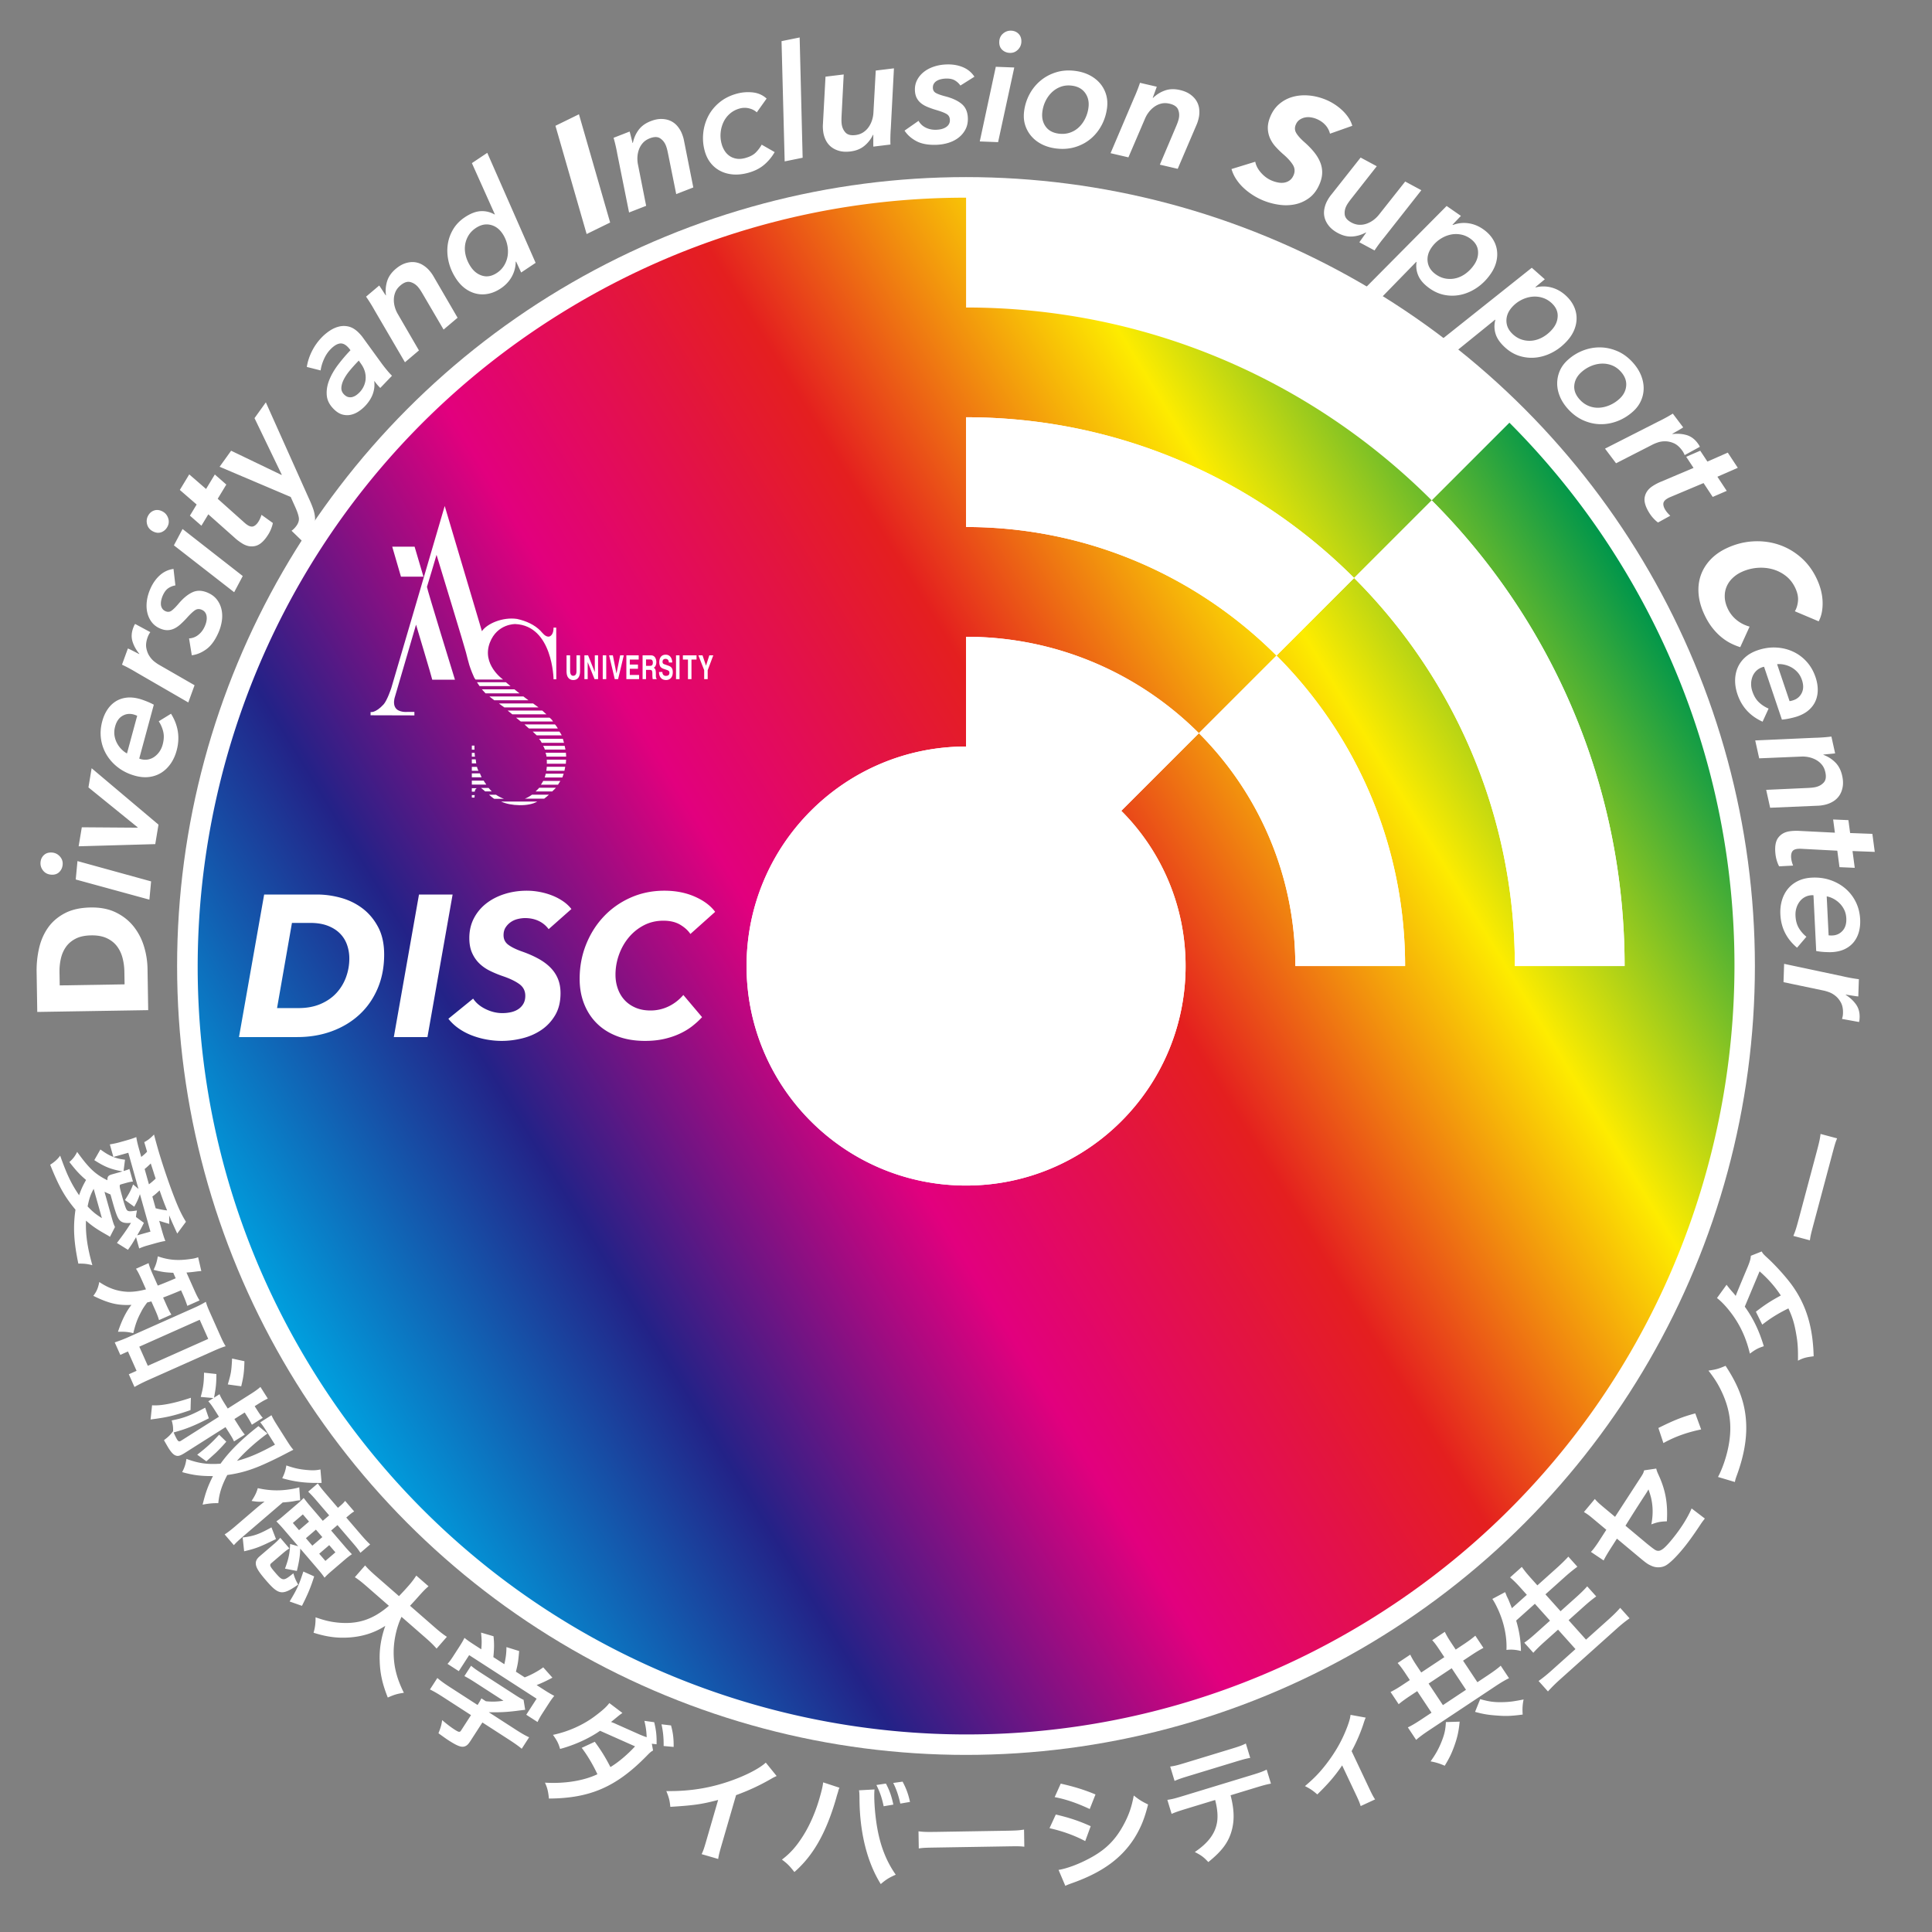 <svg xmlns="http://www.w3.org/2000/svg" viewBox="0 0 720 720"><rect x="0" y="0" width="720" height="720" fill="#808080" stroke="none"/><defs><linearGradient id="_名称未設定グラデーション_14" data-name="名称未設定グラデーション 14" x1="115.511" y1="508.975" x2="604.547" y2="211.061" gradientUnits="userSpaceOnUse"><stop offset="0" stop-color="#009fde"/><stop offset=".2" stop-color="#232287"/><stop offset=".4" stop-color="#e2007e"/><stop offset=".6" stop-color="#e41f1f"/><stop offset=".8" stop-color="#fdec00"/><stop offset="1" stop-color="#00964b"/></linearGradient><style>.cls-3{stroke-width:0;fill:#fff}</style></defs><g id="_テキスト" data-name="テキスト"><circle cx="360" cy="360" r="355" stroke-width="0" fill="none"/><path class="cls-3" d="M33.817 338.193c3.62-.059 6.754.562 9.404 1.863s4.838 3.037 6.567 5.208c1.729 2.173 3.016 4.634 3.858 7.384a30.171 30.171 0 011.333 8.388l.25 15.415-41.34.67-.242-14.948a36.972 36.972 0 01.882-8.657c.635-2.852 1.723-5.401 3.264-7.645 1.541-2.245 3.624-4.069 6.248-5.475 2.625-1.405 5.884-2.14 9.776-2.203zm.168 10.393c-2.336.038-4.265.449-5.792 1.233-1.525.784-2.735 1.817-3.629 3.096-.894 1.28-1.523 2.731-1.886 4.352a21.219 21.219 0 00-.503 5.001l.081 4.963 24.173-.392-.077-4.73c-.029-1.79-.262-3.509-.697-5.156s-1.131-3.096-2.085-4.347c-.955-1.25-2.217-2.242-3.786-2.976-1.569-.733-3.502-1.082-5.799-1.045zm-14.496-30.853c1.124.105 2.075.596 2.853 1.471.779.875 1.112 1.893 1.003 3.056-.106 1.125-.545 2.052-1.317 2.779-.772.729-1.798 1.033-3.077.913-1.24-.117-2.217-.639-2.932-1.567-.714-.926-1.019-1.952-.913-3.077.105-1.124.553-2.03 1.341-2.718.789-.688 1.803-.974 3.043-.857zm36.182 17.54l-27.448-7.51.646-6.861 27.442 7.568-.64 6.802zm3.396-27.952l-1.209 7.258-28.552.811 1.18-7.085 20.814.15.019-.115-18.358-14.897 1.189-7.143 24.917 21.02zm-7.175-24.637c.178.089.379.164.605.225.902.244 1.777.29 2.625.136a5.988 5.988 0 002.349-.967 7.591 7.591 0 001.906-1.904c.554-.778.968-1.674 1.242-2.689.468-1.728.548-3.29.24-4.684-.308-1.393-.874-2.727-1.7-4l4.573-2.815c2.702 4.321 3.403 8.887 2.1 13.697-.498 1.841-1.229 3.459-2.191 4.851-.961 1.394-2.103 2.516-3.422 3.369-1.32.853-2.808 1.398-4.466 1.635-1.657.238-3.444.096-5.361-.422-2.33-.631-4.393-1.613-6.19-2.946-1.796-1.333-3.255-2.908-4.378-4.724a15.618 15.618 0 01-2.165-5.97c-.321-2.164-.172-4.393.449-6.685.438-1.615 1.068-3.048 1.89-4.298.822-1.249 1.821-2.26 2.998-3.03 1.177-.77 2.518-1.254 4.023-1.452 1.506-.197 3.16-.052 4.964.436.601.163 1.422.446 2.462.848 1.04.403 2 .844 2.878 1.324l-5.432 20.067zm-.768-15.937c-.252-.108-.49-.203-.709-.283a8.789 8.789 0 00-.669-.211c-1.465-.397-2.846-.216-4.14.543-1.295.759-2.196 2.078-2.705 3.956-.315 1.165-.393 2.273-.234 3.324a8.865 8.865 0 00.943 2.887 9.725 9.725 0 001.704 2.307c.667.664 1.338 1.169 2.01 1.512l3.8-14.035zm.785-23.095c-1.204-1.473-2.047-3.001-2.527-4.585-.481-1.582-.402-3.253.237-5.009.092-.255.202-.527.327-.813a3.28 3.28 0 01.416-.718l5.663 3.053a7.986 7.986 0 00-.608.99 8.48 8.48 0 00-.384.886c-.546 1.5-.717 2.826-.514 3.976.203 1.151.582 2.159 1.138 3.023.555.866 1.189 1.572 1.901 2.121.712.549 1.293.946 1.741 1.192l13.207 7.597-2.334 6.421-19.354-11.198a50.9 50.9 0 00-2.52-1.444 48.93 48.93 0 00-2.834-1.435l2.195-6.037c.184.066.451.185.804.354.353.17.738.362 1.157.576a403.412 403.412 0 012.25 1.16l.04-.11zm18.543-5.731a5.985 5.985 0 003.435-1.307c1.021-.8 1.818-1.841 2.392-3.119.653-1.456.892-2.747.714-3.872-.177-1.125-.764-1.911-1.759-2.358-.923-.414-1.762-.375-2.517.118-.755.494-1.723 1.393-2.906 2.697a33.96 33.96 0 01-2.621 2.633c-.814.722-1.632 1.263-2.454 1.619a5.918 5.918 0 01-2.501.51c-.846-.016-1.748-.24-2.708-.671-1.243-.557-2.251-1.351-3.027-2.382-.775-1.03-1.313-2.21-1.612-3.539-.3-1.328-.351-2.76-.154-4.293.198-1.532.654-3.099 1.372-4.697.892-1.989 2.065-3.628 3.518-4.918 1.454-1.289 3.133-2.06 5.04-2.315l.701 6.139a6.548 6.548 0 00-2.597 1.011c-.814.531-1.509 1.435-2.082 2.714a9.344 9.344 0 00-.569 1.697 5.618 5.618 0 00-.151 1.693c.04.53.196 1.015.466 1.457.272.442.692.79 1.259 1.045.818.367 1.576.292 2.277-.226.703-.517 1.551-1.363 2.547-2.538 1.743-2.076 3.486-3.513 5.23-4.31 1.744-.796 3.681-.717 5.813.24 1.421.638 2.537 1.502 3.35 2.591a9.359 9.359 0 011.656 3.655c.292 1.347.325 2.77.1 4.269a17.129 17.129 0 01-1.341 4.487c-1.243 2.771-2.732 4.78-4.465 6.029-1.734 1.249-3.527 1.991-5.383 2.225l-1.022-6.283zm-9.862-47.304c.998.529 1.687 1.348 2.069 2.453.383 1.107.3 2.176-.248 3.207-.529.998-1.291 1.684-2.284 2.06-.993.377-2.057.264-3.192-.339-1.1-.583-1.802-1.441-2.106-2.572-.303-1.13-.191-2.194.339-3.192.529-.997 1.29-1.663 2.282-1.995.993-.333 2.039-.207 3.139.377zm26.673 30.09l-22.46-17.474 3.231-6.087 22.432 17.526-3.203 6.035zm-12.206-24.789l-4.282-3.752 2.51-4.146-6.268-5.433 3.507-5.795 6.269 5.433 3.266-5.396 4.282 3.752-3.205 5.296 9.946 8.887c.436.401.868.731 1.298.991.861.52 1.612.624 2.256.307.644-.316 1.226-.907 1.751-1.773.242-.4.451-.808.625-1.226.175-.417.32-.819.436-1.204l4.235 3.041c-.102.62-.303 1.307-.598 2.06a13.212 13.212 0 01-.959 1.98c-1.532 2.532-3.127 4.023-4.786 4.476s-3.318.176-4.979-.829a19.674 19.674 0 01-1.474-.995 14.925 14.925 0 01-1.384-1.145l-9.873-8.774-2.571 4.246zm40.143-9.958c.603 1.296 1.105 2.518 1.502 3.666s.629 2.261.695 3.338a9.098 9.098 0 01-.36 3.156c-.306 1.027-.856 2.093-1.65 3.201-.341.474-.71.939-1.11 1.396-.399.456-.833.876-1.3 1.26l-4.328-4.185c.377-.258.719-.551 1.027-.88s.577-.653.803-.969c.749-1.044 1.041-2.068.876-3.073-.166-1.005-.6-2.287-1.302-3.846l-1.715-3.819-26.497-11.256 4.291-5.977 18.811 9.045.068-.095-10.161-21.094 4.222-5.883 16.128 36.017zm15.412-55.446c-.283-.38-.509-.664-.678-.854a9.523 9.523 0 00-.507-.527c-.983-.944-1.988-1.302-3.016-1.074-1.028.227-2.135.959-3.321 2.194-.944.984-1.732 2.183-2.364 3.6-.632 1.417-1.044 2.816-1.237 4.196l-5.148-1.3c.292-1.932.913-3.859 1.865-5.779a20.803 20.803 0 013.653-5.195 17.922 17.922 0 013.046-2.54c1.114-.738 2.267-1.25 3.459-1.537a7.57 7.57 0 013.594.01c1.204.293 2.382.992 3.533 2.097.253.243.548.555.886.932.338.379.621.731.848 1.057l6.798 9.361a55.895 55.895 0 002.099 2.704c.748.908 1.403 1.631 1.965 2.17l-4.368 4.549a16.932 16.932 0 01-2.158-2.558l-.081.084c.371 3.379-.792 6.473-3.487 9.281a13.949 13.949 0 01-2.356 1.947 8.49 8.49 0 01-2.845 1.235c-1 .228-2.033.207-3.098-.061-1.066-.266-2.118-.9-3.157-1.897-1.656-1.591-2.573-3.32-2.749-5.19-.175-1.868.123-3.781.896-5.738.772-1.956 1.89-3.893 3.351-5.809a62.229 62.229 0 014.579-5.359zm2.527 4.45a60.474 60.474 0 00-2.747 3.071c-.914 1.093-1.656 2.188-2.225 3.287-.57 1.1-.885 2.145-.948 3.138-.063.993.3 1.867 1.085 2.621.478.459.965.753 1.463.879.498.128.994.132 1.487.011a4.42 4.42 0 001.432-.648 8.026 8.026 0 001.299-1.1 8.153 8.153 0 001.664-2.491c.38-.902.59-1.808.626-2.718a8.082 8.082 0 00-.343-2.678 9.136 9.136 0 00-1.207-2.495l-1.021-1.466-.566.59zm10.7-24.95a12.037 12.037 0 01.436-5.226c.527-1.695 1.594-3.223 3.199-4.581 1.188-1.006 2.372-1.702 3.551-2.087 1.178-.385 2.309-.526 3.391-.422a7.368 7.368 0 013.085 1.024 10.204 10.204 0 012.592 2.205 13.477 13.477 0 011.519 2.157l8.916 15.328-5.216 4.413-7.908-13.504c-.242-.407-.492-.807-.749-1.202s-.537-.77-.839-1.126c-.804-.951-1.767-1.576-2.889-1.878-1.122-.3-2.351.115-3.688 1.247-.862.729-1.482 1.535-1.858 2.414a7.462 7.462 0 00-.603 2.768 9.595 9.595 0 00.362 2.868c.267.948.642 1.829 1.126 2.642l7.864 13.542-5.216 4.413-11.279-19.296c-.359-.664-.848-1.5-1.469-2.505a48.55 48.55 0 00-1.747-2.653l4.904-4.15c.247.353.622.916 1.123 1.689.502.774.937 1.439 1.305 1.994l.089-.076zm32.023-49.224l5.727-3.833 18.019 40.997-5.388 3.605-1.886-4.078-.145.097a11.586 11.586 0 01-1.48 5.558c-.959 1.718-2.311 3.162-4.058 4.332-1.489.996-3.002 1.657-4.54 1.984s-3.033.333-4.486.016c-1.453-.316-2.825-.931-4.117-1.847-1.292-.915-2.436-2.117-3.432-3.606-1.342-2.006-2.283-4.093-2.821-6.263s-.68-4.288-.424-6.357a15.034 15.034 0 011.974-5.818c1.06-1.81 2.528-3.344 4.405-4.599 2.136-1.429 4.122-2.189 5.957-2.282a9.218 9.218 0 015.15 1.239l.097-.065-8.553-19.081zm-.404 38.666c1.144 1.711 2.597 2.816 4.362 3.316 1.763.501 3.568.134 5.412-1.101a8.742 8.742 0 002.718-2.869 9.66 9.66 0 001.27-3.72c.166-1.326.088-2.686-.236-4.08a11.84 11.84 0 00-1.716-3.929c-1.187-1.774-2.692-2.868-4.515-3.283-1.823-.414-3.641-.015-5.453 1.197-1.198.801-2.128 1.774-2.79 2.918-.664 1.144-1.067 2.361-1.213 3.648s-.032 2.612.341 3.974c.373 1.363.98 2.672 1.821 3.929zm43.164-12.235l-11.625-40.343 8.759-4.288 11.625 40.343-8.759 4.289zm17.236-33.972a12.032 12.032 0 012.109-4.801c1.05-1.432 2.555-2.531 4.513-3.294 1.451-.566 2.797-.839 4.037-.821 1.239.018 2.355.253 3.344.703a7.382 7.382 0 012.585 1.969 10.231 10.231 0 011.737 2.927c.353.907.598 1.752.736 2.534l3.456 17.393-6.366 2.481L248.915 57a34.575 34.575 0 00-.318-1.38 11.494 11.494 0 00-.427-1.337c-.453-1.161-1.16-2.065-2.123-2.714s-2.26-.655-3.893-.019c-1.052.41-1.9.971-2.542 1.68a7.475 7.475 0 00-1.469 2.421 9.632 9.632 0 00-.589 2.831c-.055.983.013 1.938.207 2.864l3.04 15.362-6.366 2.481-4.402-21.913c-.124-.745-.316-1.695-.577-2.847s-.525-2.177-.792-3.076l5.985-2.332c.119.414.291 1.068.514 1.962.223.895.418 1.665.586 2.31l.109-.042zm46.172-11.372c-.717-.69-1.663-1.184-2.837-1.485a6.795 6.795 0 00-3.562.051c-1.388.386-2.594 1.024-3.619 1.917a9.568 9.568 0 00-2.395 3.159 11.72 11.72 0 00-1.056 3.941 11.583 11.583 0 00.382 4.211 9.357 9.357 0 001.139 2.572 6.566 6.566 0 001.866 1.915c.746.502 1.604.831 2.577.985.972.156 2.058.066 3.259-.268 1.688-.469 2.966-1.137 3.837-2.006a13.592 13.592 0 002.239-2.956l4.831 2.771a17.654 17.654 0 01-3.902 4.714c-1.568 1.335-3.534 2.332-5.897 2.988-1.951.542-3.801.754-5.551.634-1.752-.12-3.342-.535-4.772-1.25a10.981 10.981 0 01-3.669-2.951c-1.015-1.253-1.767-2.761-2.258-4.524a17.9 17.9 0 01-.57-6.63 17.65 17.65 0 011.826-6.296c.993-1.952 2.383-3.672 4.172-5.16 1.789-1.487 3.922-2.575 6.397-3.263a15.888 15.888 0 016.072-.505c2.022.226 3.739.991 5.153 2.295l-3.663 5.14zm10.393 18.268l-1.171-44.811 6.753-1.371 1.114 44.823-6.696 1.359zm32.918-9.901a12.047 12.047 0 01-3.233 4.129c-1.373 1.128-3.103 1.819-5.19 2.073-1.546.188-2.918.12-4.113-.205-1.197-.325-2.219-.827-3.066-1.509a7.352 7.352 0 01-2.017-2.549 10.195 10.195 0 01-.956-3.266c-.118-.965-.147-1.845-.086-2.637l.962-17.707 6.782-.825-.804 15.628c-.021.473-.031.946-.034 1.416-.001.471.026.938.083 1.402.151 1.237.611 2.289 1.384 3.155.772.868 2.028 1.195 3.767.983 1.082-.132 2.032-.463 2.85-.994a7.34 7.34 0 002.053-1.985 9.576 9.576 0 001.272-2.597c.298-.937.467-1.88.509-2.827l.862-15.636 6.782-.825-1.166 22.32a50.84 50.84 0 00-.147 2.9 49.05 49.05 0 00.005 3.177l-6.377.776a63.344 63.344 0 01-.012-2.028c.005-.922.006-1.716.004-2.383l-.116.014zm16.978-5.212c.614 1.114 1.502 1.956 2.666 2.529s2.447.84 3.848.803c1.595-.042 2.861-.388 3.798-1.036.937-.648 1.391-1.517 1.362-2.607-.027-1.011-.426-1.75-1.198-2.217-.772-.466-2.002-.948-3.689-1.45a33.773 33.773 0 01-3.509-1.221c-1.004-.42-1.845-.924-2.523-1.511a5.888 5.888 0 01-1.544-2.032c-.351-.77-.541-1.68-.569-2.731-.036-1.361.242-2.615.835-3.761.592-1.145 1.422-2.141 2.491-2.988 1.067-.846 2.334-1.513 3.802-1.999 1.467-.486 3.077-.754 4.827-.8 2.18-.058 4.165.289 5.957 1.039 1.791.751 3.216 1.93 4.271 3.537l-5.229 3.294a6.566 6.566 0 00-2.037-1.903c-.831-.504-1.947-.737-3.348-.7a9.39 9.39 0 00-1.776.223c-.601.133-1.131.332-1.591.598s-.831.616-1.111 1.052c-.28.436-.412.965-.396 1.588.024.896.421 1.547 1.191 1.954.77.408 1.9.807 3.391 1.195 2.626.67 4.677 1.619 6.151 2.844 1.473 1.227 2.241 3.007 2.304 5.342.041 1.557-.254 2.938-.883 4.142-.631 1.205-1.489 2.23-2.576 3.077s-2.356 1.494-3.804 1.941c-1.448.448-2.99.693-4.624.737-3.036.081-5.492-.39-7.369-1.411-1.878-1.021-3.323-2.316-4.339-3.886l5.219-3.644zm22.812 7.68l5.971-27.823 6.886.263-6.03 27.821-6.827-.261zm15.502-37.101c-.044 1.129-.481 2.106-1.311 2.931s-1.828 1.215-2.995 1.171c-1.13-.043-2.079-.43-2.849-1.161-.771-.731-1.131-1.738-1.083-3.022.048-1.245.515-2.249 1.401-3.015.886-.764 1.893-1.126 3.022-1.083 1.127.043 2.057.44 2.788 1.188.731.749 1.074 1.745 1.026 2.99zm13.019 39.732c-1.934-.23-3.687-.732-5.26-1.508-1.575-.775-2.896-1.775-3.966-3a11.752 11.752 0 01-2.357-4.162c-.501-1.549-.645-3.232-.429-5.049a18.196 18.196 0 011.965-6.383 16.985 16.985 0 014.044-5.077c1.657-1.41 3.576-2.465 5.757-3.167 2.18-.701 4.547-.9 7.098-.597 1.972.235 3.744.74 5.319 1.515 1.574.775 2.896 1.766 3.969 2.972a11.416 11.416 0 012.357 4.161c.498 1.569.644 3.243.433 5.021-.277 2.319-.935 4.476-1.975 6.469-1.042 1.993-2.391 3.696-4.048 5.106-1.658 1.411-3.585 2.456-5.783 3.135-2.198.68-4.573.868-7.124.564zm12.003-15.369c.249-2.094-.184-3.896-1.298-5.405-1.115-1.509-2.773-2.395-4.977-2.656-1.469-.175-2.829-.031-4.08.429a9.484 9.484 0 00-3.302 2.056c-.952.909-1.738 1.996-2.358 3.259a12.639 12.639 0 00-1.194 4.106c-.249 2.095.164 3.893 1.241 5.398 1.075 1.504 2.734 2.39 4.977 2.657 1.468.175 2.836.042 4.104-.396a9.05 9.05 0 003.328-2.023c.952-.91 1.738-2.006 2.361-3.29a12.86 12.86 0 001.198-4.135zm24.048-3.482a12.027 12.027 0 014.452-2.771c1.676-.589 3.539-.645 5.586-.168 1.516.353 2.78.887 3.794 1.603 1.012.716 1.8 1.539 2.362 2.469a7.351 7.351 0 011.02 3.085 10.215 10.215 0 01-.22 3.396c-.222.948-.496 1.784-.824 2.506l-6.975 16.304-6.654-1.55 6.113-14.406c.182-.438.355-.877.518-1.319.162-.442.297-.89.403-1.345.282-1.213.21-2.36-.219-3.439s-1.495-1.817-3.201-2.215c-1.101-.256-2.116-.273-3.047-.049s-1.791.612-2.58 1.168a9.656 9.656 0 00-2.086 2.003 10.974 10.974 0 00-1.448 2.481l-6.17 14.393-6.654-1.55 8.748-20.567c.318-.685.696-1.577 1.131-2.675a48.84 48.84 0 001.086-2.985l6.256 1.456a61.794 61.794 0 01-.685 1.91c-.32.865-.594 1.611-.82 2.237l.114.027zm65.949 13.328a7.564 7.564 0 00-1.808-3.315c-.879-.943-1.986-1.686-3.321-2.226a9.1 9.1 0 00-2.047-.545 6.027 6.027 0 00-2.195.056c-.714.152-1.376.441-1.989.865s-1.087 1.051-1.423 1.881c-.438 1.083-.362 2.112.231 3.086.592.974 1.537 2.039 2.834 3.194 1.426 1.249 2.647 2.488 3.661 3.718 1.015 1.23 1.79 2.479 2.327 3.746.537 1.267.809 2.564.819 3.891.008 1.326-.278 2.712-.863 4.155-.935 2.31-2.209 4.082-3.822 5.32-1.615 1.237-3.387 2.062-5.319 2.477s-3.932.478-5.997.187a24.75 24.75 0 01-5.86-1.553 24.398 24.398 0 01-3.961-2.045c-1.27-.808-2.438-1.711-3.503-2.709s-1.986-2.096-2.762-3.292a13.71 13.71 0 01-1.709-3.716l8.85-2.718c.29 1.462 1.028 2.853 2.217 4.174 1.186 1.321 2.538 2.288 4.054 2.901.793.321 1.594.551 2.399.687s1.574.133 2.305-.012a4.622 4.622 0 001.972-.903c.583-.457 1.044-1.1 1.379-1.93.541-1.335.426-2.609-.342-3.824-.768-1.214-1.931-2.493-3.487-3.837a32.895 32.895 0 01-2.954-2.896 11.886 11.886 0 01-2.058-3.164 9.775 9.775 0 01-.798-3.631c-.041-1.298.252-2.723.881-4.274.789-1.949 1.906-3.544 3.354-4.785a13.035 13.035 0 014.951-2.658c1.853-.531 3.837-.714 5.956-.55 2.117.164 4.24.677 6.37 1.539a19.857 19.857 0 013.279 1.706 19.989 19.989 0 012.946 2.295 15.894 15.894 0 012.325 2.737 10.645 10.645 0 011.419 3.031l-8.307 2.937zm13.378 36.808c-1.578.876-3.251 1.379-5.023 1.509s-3.583-.303-5.434-1.298c-1.372-.738-2.453-1.585-3.243-2.54-.79-.956-1.335-1.956-1.635-3.001a7.345 7.345 0 01-.177-3.245 10.2 10.2 0 011.101-3.22c.462-.857.945-1.591 1.452-2.204l10.996-13.911 6.018 3.236-9.669 12.305c-.29.375-.571.754-.844 1.138-.273.383-.52.781-.741 1.193-.59 1.098-.82 2.222-.689 3.376.13 1.154.968 2.145 2.512 2.975.959.516 1.927.794 2.901.831a7.327 7.327 0 002.823-.439 9.58 9.58 0 002.536-1.387 10.952 10.952 0 002.046-2.016l9.719-12.278 6.018 3.236-13.822 17.564a49.917 49.917 0 00-1.793 2.285 48.576 48.576 0 00-1.828 2.597l-5.657-3.043c.237-.359.623-.913 1.16-1.663.535-.75.994-1.398 1.378-1.945l-.103-.055zm5.719 24.337l-5.663-3.927 30.028-30.276 5.326 3.694-3.139 3.296.144.099c1.86-.7 3.763-.918 5.714-.656 1.95.264 3.789.994 5.516 2.192 1.471 1.02 2.64 2.187 3.507 3.499s1.419 2.701 1.657 4.169c.236 1.467.166 2.97-.214 4.507-.379 1.538-1.079 3.042-2.099 4.513-1.376 1.984-2.975 3.622-4.797 4.917-1.821 1.295-3.741 2.201-5.76 2.721a15.04 15.04 0 01-6.137.292c-2.073-.325-4.037-1.131-5.892-2.417-2.112-1.464-3.546-3.034-4.304-4.708a9.212 9.212 0 01-.73-5.248l-.096-.066-13.061 13.399zm34.567-12.23c1.172-1.69 1.668-3.448 1.489-5.272-.179-1.825-1.181-3.37-3.003-4.634a8.766 8.766 0 00-3.665-1.48 9.632 9.632 0 00-3.928.181c-1.296.33-2.532.9-3.71 1.712a11.81 11.81 0 00-3.029 3.035c-1.217 1.754-1.684 3.556-1.402 5.403.281 1.849 1.317 3.394 3.109 4.636 1.183.821 2.428 1.33 3.736 1.529s2.587.129 3.839-.205c1.252-.336 2.443-.926 3.574-1.772a13.428 13.428 0 002.991-3.133zm-6.666 32.171l-5.164-4.563 33.364-26.554 4.856 4.292-3.502 2.905.131.116a11.581 11.581 0 015.751.017c1.906.49 3.647 1.43 5.222 2.822 1.342 1.185 2.367 2.481 3.075 3.885.707 1.404 1.091 2.849 1.157 4.334.063 1.485-.184 2.97-.74 4.452-.557 1.482-1.428 2.895-2.613 4.237-1.6 1.809-3.379 3.25-5.34 4.322-1.961 1.073-3.974 1.748-6.04 2.028s-4.109.137-6.129-.428c-2.02-.566-3.877-1.595-5.568-3.09-1.926-1.701-3.166-3.428-3.722-5.179a9.197 9.197 0 01-.112-5.297l-.088-.077-14.539 11.778zm35.759-8.102c1.363-1.541 2.061-3.229 2.097-5.062.034-1.833-.779-3.485-2.442-4.954a8.74 8.74 0 00-3.466-1.897 9.608 9.608 0 00-3.922-.28c-1.324.176-2.62.597-3.884 1.265a11.81 11.81 0 00-3.363 2.66c-1.415 1.6-2.09 3.334-2.025 5.202.063 1.869.911 3.524 2.545 4.969 1.079.953 2.257 1.606 3.532 1.956s2.554.431 3.837.245c1.282-.188 2.534-.634 3.757-1.341 1.222-.707 2.334-1.627 3.336-2.762zm5.878 29.555c-1.302-1.448-2.29-2.981-2.962-4.601-.674-1.621-1.009-3.244-1.007-4.87.003-1.626.326-3.188.97-4.684s1.645-2.856 3.006-4.08a18.184 18.184 0 015.683-3.506c2.08-.8 4.21-1.185 6.387-1.154 2.175.031 4.314.503 6.417 1.412 2.102.91 4.013 2.32 5.733 4.23 1.328 1.476 2.328 3.023 3.002 4.644.672 1.62 1.015 3.237 1.027 4.85a11.406 11.406 0 01-.97 4.684c-.659 1.509-1.653 2.864-2.984 4.061-1.735 1.563-3.652 2.751-5.748 3.565-2.097.813-4.233 1.204-6.409 1.172-2.178-.031-4.314-.516-6.416-1.453-2.101-.937-4.01-2.36-5.73-4.27zm19.155-3.651c1.568-1.411 2.429-3.051 2.586-4.921s-.508-3.628-1.993-5.278c-.99-1.1-2.108-1.888-3.351-2.365a9.456 9.456 0 00-3.839-.63c-1.315.057-2.623.357-3.921.898a12.652 12.652 0 00-3.605 2.301c-1.568 1.411-2.442 3.036-2.624 4.877-.184 1.84.481 3.599 1.993 5.277.989 1.1 2.106 1.902 3.348 2.407a9.035 9.035 0 003.836.672c1.315-.058 2.629-.364 3.944-.918a12.863 12.863 0 003.625-2.321zm19.853 13.048c1.891-.208 3.632-.081 5.222.378 1.59.459 2.947 1.435 4.072 2.927.164.217.333.457.505.717.171.261.296.507.375.741l-5.645 3.086a8.167 8.167 0 00-.498-1.05 8.513 8.513 0 00-.534-.805c-.961-1.275-1.979-2.141-3.055-2.597-1.075-.457-2.127-.688-3.155-.693-1.027-.005-1.967.141-2.813.44-.849.298-1.498.568-1.949.811l-13.565 6.937-4.114-5.455 19.934-10.131c.683-.32 1.546-.763 2.584-1.326a49.862 49.862 0 002.746-1.595l3.867 5.129c-.156.118-.401.277-.735.481s-.705.422-1.113.657c-.408.235-.809.464-1.201.687-.393.223-.726.412-.997.569l.07.093zm5.104 8.474l5.226-2.259 2.671 4.046 7.595-3.333 3.731 5.654-7.595 3.333 3.473 5.264-5.226 2.259-3.409-5.166-12.294 5.173a8.208 8.208 0 00-1.452.748c-.84.553-1.254 1.188-1.245 1.906.01.716.293 1.496.85 2.342.257.39.537.753.84 1.091.301.336.603.64.901.909l-4.563 2.521c-.518-.359-1.052-.834-1.605-1.424a13.157 13.157 0 01-1.376-1.715c-1.63-2.47-2.294-4.551-1.991-6.243.303-1.693 1.264-3.073 2.884-4.142.455-.3.964-.601 1.531-.905s1.109-.557 1.628-.759l12.16-5.155-2.734-4.143zm20.138 70.949a23.045 23.045 0 01-3.561-1.449c-1.215-.61-2.408-1.403-3.579-2.377-1.172-.974-2.279-2.131-3.321-3.468-1.041-1.338-1.987-2.904-2.836-4.699-1.248-2.639-1.984-5.198-2.209-7.676-.225-2.477.026-4.793.753-6.945.726-2.152 1.901-4.108 3.524-5.866 1.623-1.759 3.648-3.212 6.078-4.36 3.202-1.515 6.476-2.375 9.826-2.58 3.347-.205 6.538.19 9.573 1.189 3.035.998 5.79 2.569 8.269 4.713s4.467 4.799 5.966 7.967c1.398 2.956 2.135 5.859 2.213 8.708.075 2.849-.412 5.254-1.464 7.217l-8.878-3.747c.631-1.031 1.02-2.302 1.167-3.814.147-1.513-.196-3.148-1.028-4.908-.882-1.866-2.082-3.376-3.598-4.532s-3.195-1.977-5.04-2.461c-1.843-.485-3.766-.631-5.763-.44-1.999.192-3.913.72-5.742 1.585a11.908 11.908 0 00-3.329 2.318 9.493 9.493 0 00-2.146 3.179c-.479 1.173-.694 2.449-.645 3.826.047 1.376.422 2.804 1.12 4.282a11.925 11.925 0 003.279 4.199c1.402 1.146 3.021 1.973 4.856 2.484l-3.484 7.656zm8.884 7.31a3.239 3.239 0 00-.627.15c-.885.299-1.638.747-2.257 1.347a6.007 6.007 0 00-1.415 2.11 7.615 7.615 0 00-.526 2.642c-.027.954.127 1.93.463 2.925.572 1.696 1.374 3.039 2.406 4.026 1.031.987 2.243 1.78 3.637 2.379l-2.236 4.883c-4.648-2.089-7.769-5.494-9.362-10.216-.609-1.808-.903-3.558-.878-5.251s.349-3.26.971-4.703c.623-1.443 1.557-2.723 2.803-3.842 1.245-1.119 2.809-1.995 4.689-2.63 2.287-.771 4.548-1.102 6.783-.994s4.324.606 6.267 1.492a15.588 15.588 0 015.119 3.758c1.471 1.619 2.586 3.555 3.344 5.805.535 1.586.808 3.127.82 4.623.011 1.495-.257 2.891-.807 4.186-.549 1.294-1.396 2.443-2.536 3.444s-2.598 1.801-4.369 2.398c-.59.199-1.43.42-2.517.665a24.348 24.348 0 01-3.129.501l-6.645-19.699zm9.502 12.819c.27-.051.519-.104.748-.16.227-.056.452-.122.672-.197 1.439-.485 2.486-1.403 3.139-2.753.653-1.351.67-2.948.048-4.793-.386-1.144-.938-2.108-1.654-2.893a8.856 8.856 0 00-2.388-1.875 9.724 9.724 0 00-2.701-.97c-.923-.181-1.761-.228-2.512-.138l4.648 13.778zm12.614 20.005c1.693.621 3.166 1.561 4.422 2.818s2.112 2.912 2.566 4.964c.337 1.52.401 2.892.193 4.114-.207 1.222-.609 2.288-1.205 3.198a7.373 7.373 0 01-2.342 2.254 10.225 10.225 0 01-3.158 1.268c-.95.21-1.823.323-2.616.34l-17.717.756-1.478-6.671 15.633-.713c.472-.025.944-.06 1.412-.103.468-.045.931-.117 1.387-.218 1.216-.27 2.219-.831 3.006-1.683.789-.853.993-2.134.614-3.844-.244-1.103-.668-2.026-1.271-2.769a7.463 7.463 0 00-2.168-1.822 9.64 9.64 0 00-2.708-1.015 10.934 10.934 0 00-2.864-.233l-15.645.656-1.478-6.67 22.328-1c.755-.009 1.723-.053 2.901-.135s2.232-.186 3.161-.312l1.39 6.272c-.427.055-1.1.124-2.017.207-.919.084-1.711.16-2.373.227l.026.114zm3.621 24.083l5.689.245.638 4.805 8.288.312.893 6.715-8.288-.312.831 6.252-5.689-.246-.815-6.136-13.32-.703a8.215 8.215 0 00-1.632.04c-.997.133-1.648.523-1.952 1.173-.304.648-.389 1.474-.255 2.479.062.463.153.911.279 1.347.125.435.263.839.414 1.211l-5.205.28c-.308-.548-.582-1.209-.823-1.982a13.226 13.226 0 01-.492-2.143c-.39-2.933-.079-5.096.93-6.487 1.011-1.391 2.477-2.214 4.403-2.47.538-.072 1.13-.121 1.772-.147s1.241-.018 1.795.026l13.192.662-.655-4.921zm-7.328 28.254a3.26 3.26 0 00-.644-.027c-.934.046-1.78.272-2.539.68a5.978 5.978 0 00-1.936 1.644 7.576 7.576 0 00-1.228 2.399c-.286.91-.404 1.891-.353 2.94.088 1.789.493 3.298 1.216 4.53a12.114 12.114 0 002.85 3.281l-3.484 4.087c-3.902-3.279-5.975-7.406-6.218-12.383-.093-1.906.103-3.67.589-5.291.485-1.622 1.224-3.042 2.217-4.26.993-1.217 2.241-2.195 3.746-2.931 1.502-.737 3.247-1.153 5.23-1.25 2.41-.118 4.675.181 6.797.895 2.119.715 3.993 1.764 5.62 3.146a15.596 15.596 0 013.899 5.013c.972 1.959 1.517 4.125 1.634 6.498.081 1.671-.077 3.229-.474 4.671-.397 1.441-1.037 2.711-1.919 3.807-.882 1.095-2.008 1.969-3.38 2.621-1.371.652-2.99 1.023-4.856 1.115-.623.03-1.49.014-2.605-.048a24.369 24.369 0 01-3.146-.373l-1.016-20.764zm5.643 14.926c.273.025.527.042.761.05.234.008.468.006.703-.005 1.516-.075 2.773-.672 3.77-1.793.998-1.121 1.449-2.653 1.354-4.597-.059-1.205-.327-2.284-.801-3.235a8.89 8.89 0 00-1.787-2.456c-.716-.686-1.493-1.242-2.332-1.669s-1.632-.701-2.379-.819l.711 14.524zm6.402 22.196c1.601 1.026 2.876 2.219 3.824 3.574s1.391 2.968 1.328 4.836c-.01.273-.029.563-.059.875-.03.31-.088.581-.173.812l-6.331-1.146c.131-.426.222-.803.273-1.131.049-.33.079-.649.09-.961.053-1.595-.196-2.909-.745-3.939-.549-1.033-1.223-1.872-2.019-2.523-.797-.649-1.619-1.126-2.465-1.426-.848-.301-1.523-.5-2.025-.594l-14.911-3.128.227-6.828 21.874 4.647c.733.179 1.682.378 2.843.592s2.208.375 3.139.485l-.215 6.42a10.192 10.192 0 01-.874-.088 53.66 53.66 0 01-1.279-.189l-1.365-.22c-.446-.074-.823-.136-1.134-.185l-.003.118zM45.667 436.545c-4.265-.757-6.562-1.638-10.523-4.196l2.269-3.974c2.206 1.574 3.168 2.113 4.836 2.79l-1.315-4.684c1.363-.24 2.404-.437 3.509-.748l2.651-.745c1.37-.385 2.551-.764 3.707-1.231.22 1.464.449 2.449 1.144 4.922l.695 2.475c.86-.67 1.512-1.235 2.171-1.945l-1.05-3.566c1.491-.801 2.264-1.446 3.638-2.834.502 1.957.936 3.503 1.222 4.519 1.862 6.628 5.166 16.189 7.343 21.393 1.279 3.025 2.092 4.562 3.331 6.597l-3.247 4.392c-1.474-3.209-2.497-5.496-3.003-6.785l.036 3.184q-.932-.263-2.393-.711c-.573-.173-.787-.255-1.36-.429l.77 2.74c.707 2.519 1.037 3.522 1.53 4.767-1.098.164-2.127.407-3.761.866l-2.784.782a22.222 22.222 0 00-3.208 1.139l-1.178-4.198c-1.443 2.502-1.645 2.798-3.016 4.708l-4.105-2.566c2.232-2.914 3.87-5.234 5.241-7.479-1.955.168-2.963-.026-3.793-.603-1.093-.837-1.692-2.29-3.231-7.769l-.62-2.209c-1.139-.492-1.196-.523-2.234-.994l2.718 9.677c.484 1.724.801 2.683 1.201 3.429l-1.876 3.673a12.922 12.922 0 00-1.1-.692c-3.736-2.098-5.326-3.176-7.838-5.331-.187 5.107.51 9.965 2.372 16.592-1.852-.481-3.181-.631-5.218-.583-1.716-8.147-2-13.742-1.07-20.104-4.095-4.904-6.234-8.785-9.426-16.756 1.619-1.027 2.727-2.005 3.722-3.381 2.522 7.11 4.121 10.427 7.052 14.752.824-2.328 1.327-3.424 2.598-5.688-2.317-1.971-3.754-3.522-6.218-6.691 1.304-1.13 2.109-2.167 2.898-3.77 4.455 6.186 6.778 8.346 11.263 10.567-.007-1.38.304-1.802 1.763-2.212l3.225-.905.663-.186zm-10.759 6.501c-1.195 2.195-1.655 3.611-2.261 6.548 1.769 1.886 3.013 2.92 5.327 4.367l-3.066-10.915zm11.145-6.657c1.061-.299 1.326-.373 2.172-.753l1.315 4.684c-.833.09-1.508.233-2.436.493l-1.989.559c-.751.211-.733.445.607 5.216.633 2.254 1.144 3.732 1.469 4.213.489.72 1.113.735 3.851.3-.252 1.311-.329 1.715-.364 2.439l2.947 2.175c-.904 1.875-1.063 2.158-2.505 4.662l4.949-1.39-3.922-13.963c-.709 2.058-1.046 2.725-2.114 4.693l-3.469-2.506c1.631-2.508 2.191-3.57 3.04-5.812l1.997 1.68-3.786-13.477-5.568 1.564c1.542.568 2.26.748 4.339 1.022l-.535 4.203zm9.453 4.973a26.982 26.982 0 002.5-2.132c-.342-1.049-.598-1.787-.746-2.317l-1.076-3.321a30.731 30.731 0 01-2.279 2.069l1.601 5.701zm2.507 8.925c1.493.392 2.903.663 4.277.801-.992-2.343-1.789-4.503-2.81-7.458-1.096 1.023-1.779 1.643-2.696 2.283l1.228 4.374zm6.548 24.041c-2.912-.11-4.525-.345-7.326-1.107.813-1.669 1.241-2.965 1.579-5.025 4.046 1.412 7.486 1.689 12.2.994 1.239-.151 2.008-.342 2.823-.656l1.189 5.148c-.638.034-1.072.075-2.497.259-.992.141-1.817.207-3.033.297l2.821 6.33c.878 1.969 1.368 2.957 2.059 4.056l-4.569 2.036a43.362 43.362 0 00-1.64-4.244l-.691-1.55q-4.481 1.895-6.693 2.681l1.121 2.514c.803 1.802 1.274 2.749 1.965 3.847l-4.611 2.056c-.337-1.207-.799-2.357-1.602-4.161l-1.252-2.807c-.624.177-.853.229-1.537.383-1.289 1.73-1.643 2.29-2.34 3.655-1.367 2.569-2.023 4.369-2.853 7.803-1.869-.474-3.383-.603-5.709-.52 1.422-4.252 3.003-7.469 5.027-10.029-5.004.271-8.481-.541-14.211-3.365 1.266-1.669 1.773-2.899 2.223-5.16 3.53 2.397 6.891 3.511 10.726 3.662 2.073.03 4.059-.252 6.676-.916l-1.439-3.228c-.99-2.221-1.536-3.335-2.288-4.456l4.695-2.093c.332 1.309.757 2.376 1.841 4.807l1.588 3.563c1.337-.496 3.596-1.401 6.675-2.724l-.916-2.053zm-19.727 30.596l-2.073-4.652c1.397-.472 3.256-1.15 4.932-1.897l24.691-11.004a39.249 39.249 0 004.332-2.231c.374 1.29.705 2.147 1.509 3.95l3.923 8.803c.747 1.676 1.237 2.664 1.947 3.806-1.416.43-2.609.911-4.537 1.769l-24.271 10.816c-1.928.86-3.694 1.747-5.17 2.606l-2.111-4.737 2.892-1.289-3.213-7.21-2.851 1.27zm7.08-3.054l3.176 7.127 22.511-10.032-3.175-7.127-22.511 10.032zm19.094 23.63c-4.762 1.658-8.017 2.525-11.902 3.084-.69.112-1.137.178-1.993.285q-.55.077-.997.142l.556-5.297c3.305.242 8.141-.701 14.468-2.807l-.133 4.593zm3.794-4.903c.947-3.48 1.208-5.385 1.23-9.039l4.61.503c-.003 3.425-.154 4.988-.88 8.817l2.055-1.302c.42 1.093.971 2.047 2.125 3.87l.933 1.474 8.802-5.577c1.551-.983 2.432-1.65 3.381-2.468l2.751 4.341c-1.261.582-1.984.986-3.574 1.993l-1.318.835.737 1.164c1.081 1.705 1.562 2.379 2.282 3.173l-4.071 2.579c-.522-1.082-1.049-1.998-1.982-3.472l-.687-1.086-3.839 2.432 1.99 3.14c.835 1.319 1.316 1.993 1.899 2.655l-4.033 2.554c-.399-.887-.631-1.338-1.515-2.735l-1.645-2.598-15.045 9.532c-1.861 1.179-2.643 1.402-3.589 1.024-.77-.273-1.603-1.157-2.586-2.709q-.294-.466-1.726-2.981c1.686-1.286 2.324-1.908 3.415-3.359.024-1.591-.108-2.486-.531-4.01 4.515-.85 7.175-1.883 12.475-4.752l1.372 3.966c-5.297 2.703-8.267 3.933-13.125 5.273.435 1.028.957 2.11 1.326 2.692.442.697.783.807 1.365.438l14.191-8.991-1.376-2.171c-1.105-1.745-1.758-2.69-2.591-3.576l1.9-1.204-4.728-.427zm32.303 16.593c.909 1.434 1.537 2.34 2.233 3.095q-.747.364-2.668 1.364c-3.249 1.732-8.091 4.04-10.79 5.097-3.869 1.527-7.084 2.369-11.173 2.949-2.078 3.925-3.027 6.972-3.351 10.492-1.922-.033-3.415.099-5.845.551 1.125-4.57 1.915-6.754 3.852-10.644-4.496.022-7.379-.326-11.478-1.478.919-1.723 1.291-2.938 1.605-4.929 4.545 1.684 7.871 2.131 12.705 1.786 3.474-4.81 7.696-8.951 14.117-13.998l3.374 2.753c-3.924 2.813-8.41 6.795-11.367 10.19 4.343-1.122 8.356-2.849 14.161-6.037l-3.267-5.158c-1.057-1.668-1.415-2.147-2.219-3.159l4.187-2.653c.459 1.068 1.083 2.139 2.017 3.613l3.906 6.166zm-22.771.081c-1.217 1.423-1.962 2.221-3.761 4.013a395.92 395.92 0 01-3.668 3.302l-3.407-2.461c3.787-2.942 5.557-4.607 8.157-7.45l2.677 2.597zm6.76-29.984c-.092 3.97-.339 5.811-1.198 9.344l-5.001-.69c1.244-4.211 1.352-4.985 1.6-9.652l4.599.998zm3.5 55.584c1.463-1.254 1.603-1.374 3.997-3.306-1.902.179-2.743.115-4.834-.208 1.363-2.076 1.837-3.146 2.319-4.769 3.678.835 7.178 1.038 10.792.6 1.971-.24 3.524-.544 4.659-.912l.344 4.844c-.587.019-1.443.149-2.369.338-.99.185-2.533.359-4.136.464l-14.213 12.187c-2.264 1.942-3.105 2.724-3.996 3.729l-3.435-4.006c1.06-.667 2.269-1.583 4.011-3.077l6.863-5.885zm-4.159 10.096c4.072-.47 6.113-1.191 10.736-3.766l1.683 4.36c-6.087 2.983-7.396 3.5-11.87 4.556l-.549-5.151zm10.689 9.574c-.766.657-.547 1.194 1.275 3.32 2.987 3.484 3.181 3.499 6.929.467.572 1.865.792 2.403 1.793 4.204-5.982 4.163-7.236 3.969-12.165-1.779-2.002-2.334-2.968-3.743-3.371-4.847-.563-1.574-.214-2.718 1.179-3.913l5.086-4.362c1.254-1.075 1.852-1.648 2.603-2.534l3.406 3.97c-.921.548-1.509.992-2.692 2.008l-4.041 3.465zm10.766-5.423c-.015 2.31-.407 4.884-1.258 8.333l-4.426-.86c1.354-3.64 1.811-5.785 1.91-9.195l3.027.85-5.527-6.445c-.836-.975-1.498-1.676-2.614-2.836a25.896 25.896 0 002.319-1.808l5.644-4.838a27.87 27.87 0 002.21-2.076c.916 1.209 1.449 1.901 2.315 2.912l4.809 5.608 2.369-2.031-4.81-5.609c-1.254-1.463-1.917-2.164-3.007-3.224l3.588-3.077c.757 1.164 1.618 2.239 2.962 3.807l4.541 5.294.662-.567c.94-.807 1.468-1.319 2.01-2.027l3.376 3.937c-.717.433-1.304.876-2.28 1.713l-.662.567 5.556 6.479c1.434 1.672 2.4 2.658 3.341 3.544l-3.623 3.106c-.846-1.27-1.349-1.926-2.694-3.494l-5.855-6.828-2.369 2.032 5.019 5.852a52.02 52.02 0 002.734 2.976c-.891.583-1.513 1.056-2.872 2.221l-4.772 4.092c-1.254 1.075-1.886 1.678-2.563 2.439-.732-1.064-1.354-1.861-2.46-3.15l-6.602-7.699zm7.963-24.482q-.588.021-2.051.005c-4.524.011-8.581-.56-12.623-1.749.891-1.852 1.185-2.709 1.537-4.764 3.106 1.085 4.933 1.453 7.81 1.706 2.165.199 3.474.103 4.898-.211l.429 5.012zm-11.917 44.194c2.797-4.636 3.463-6.113 5.12-11.161l4.027 1.806c-1.248 3.972-2.328 6.59-4.552 10.977l-4.595-1.621zm1.204-29.263l2.3 2.683 3.728-3.196-2.3-2.683-3.728 3.196zm4.869 5.678l2.39 2.787 3.728-3.196-2.39-2.787-3.728 3.196zm4.959 5.783l2.3 2.681 3.728-3.195-2.301-2.683-3.727 3.196zm30.671 23.516c-1.853 3.867-2.949 8.822-2.931 13.407.023 5.14 1.172 9.617 3.807 14.904-2.383.356-3.501.66-5.996 1.772-2.039-5.133-2.886-8.98-3.016-13.785-.164-4.35.557-8.595 2.085-12.928-4.148 2.657-8.577 4.03-13.729 4.347-4.374.263-8.283-.285-13.005-1.787.559-1.828.769-3.533.75-5.745 3.366 1.171 5.382 1.653 8.168 1.952 7.502.761 13.201-1.089 19.163-6.242l-8.161-7.126c-2.179-1.902-3.242-2.709-4.534-3.532l3.835-4.392c.921 1.109 2.106 2.265 4.146 4.046l8.472 7.398c1.579-1.668 2.097-2.191 3.667-3.989a30.802 30.802 0 002.777-3.67l4.565 3.985c-1.23 1.06-1.717 1.549-3.775 3.835-1.238 1.419-1.967 2.183-3.118 3.433l9.163 8.001c1.971 1.721 3.242 2.709 4.569 3.562l-3.835 4.392c-1.233-1.38-2.209-2.356-4.111-4.017l-8.956-7.82zm15.446 29.882c-2.005-1.296-3.559-2.19-4.854-2.807l2.764-4.28c1.187 1.039 2.679 2.113 4.491 3.284l10.488 6.775.175-.27c.498-.772.908-1.49 1.254-2.197l1.658 1.072c2.206.222 4.026.196 6.567-.185l-10.604-6.85c-1.58-1.02-2.647-1.654-3.955-2.336l2.49-3.855c1.057.901 2.112 1.637 3.77 2.708l12.763 8.244c1.504.972 2.262 1.406 3.031 1.739l.601 3.722q-1.005.116-2.136.26c-4.257.583-7.145.74-11.348.648l-.025.038 10.064 6.501c1.89 1.22 3.636 2.239 4.917 2.794l-2.764 4.281c-1.019-.876-2.627-2.025-4.632-3.321l-10.025-6.475-4.359 6.748c-.872 1.349-1.336 1.815-2.07 2.105-1.278.541-2.789.003-6.259-2.239-.501-.323-1.749-1.185-3.679-2.595.896-2.317 1.126-3.098 1.368-4.91 1.676 1.465 3.337 2.702 4.532 3.474 1.696 1.096 2.041 1.154 2.539.383l3.687-5.707-10.45-6.75zm14.271-17.777c.209-2.271.206-3.365-.077-6.226l4.642 1.359c.279 2.529.268 4.491-.053 7.782l4.087 2.639c.515-2.235.77-3.984.786-6.378l4.732 1.472c-.337 3.991-.454 4.68-1.2 7.695l3.277 2.117c2.154-.794 5.072-2.353 6.898-3.741l3.418 3.847c-1.958 1.086-4.222 2.136-5.881 2.76l1.735 1.12c2.623 1.694 3.38 2.128 4.843 2.91-.738.889-1.275 1.635-2.221 3.101l-2.317 3.587a27.885 27.885 0 00-1.7 3.054l-4.203-2.714 3.861-5.977-25.141-16.241-3.861 5.978-4.203-2.716c.727-.787 1.339-1.649 2.111-2.844l2.291-3.547c.897-1.389 1.381-2.223 1.913-3.301 1.636 1.275 1.867 1.424 4.45 3.094l1.813 1.171zm64.019 37.72c-.806.44-1.145.738-2.572 2.206-11.203 11.383-20.953 15.608-36.23 15.694-.28-2.701-.593-4.004-1.482-5.924 7.369.44 14.393-.692 19.545-3.132-1.536-3.376-3.85-7.258-5.851-9.837l4.87-2.267c2.459 3.343 3.963 5.796 5.836 9.426 2.917-1.746 6.367-4.66 9.176-7.717l-13.041-5.804c-4.088 2.876-9.669 5.373-14.897 6.768-.608-2.094-1.115-3.081-2.65-5.247 5.688-1.186 11.391-3.728 15.89-7.173 2.621-1.982 4.074-3.285 5.113-4.678l4.875 3.689c-.822.583-.883.607-2.339 1.808-1.378 1.137-1.537 1.267-1.917 1.546.436.149.561.207 1.207.451l1.002.457 8.722 3.883c.896.359 1.875.756 2.373.882-.103-2.317-.32-3.829-.852-6.09l3.653.508c.72 2.953.96 5.079.886 8.224l-1.774-.204.459 2.531zm3.945-1.679c.047-2.754-.192-5.437-.798-8.086l3.547.409c.777 2.828 1.017 4.955.981 8.017l-3.729-.341zm42.112 11.179c-.942.444-1.213.556-2.079 1.07-4.304 2.479-8.442 4.384-13.039 6.06l-5.464 18.822c-.704 2.425-1.031 3.715-1.2 4.958l-6.172-1.791c.592-1.215.892-2.083 1.647-4.684l4.504-15.516c-6.053 1.587-8.855 2.017-17.81 2.572-.261-2.561-.528-3.451-1.495-5.882 9.419.153 17.886-1.356 26.469-4.743 4.806-1.904 8.687-4.074 10.592-5.864l4.046 4.999zm23.413 4.366c-.205.482-.257.52-.353.878l-.197.761-.409 1.287-.287 1.072c-3.709 12.787-8.491 21.256-15.55 27.419-1.855-2.342-2.625-3.143-4.645-4.626 3.105-2.351 5.351-4.869 7.838-8.788 2.538-3.959 4.907-9.378 6.425-15.008.529-1.827.879-3.354 1.017-4.354l.088-.637 6.072 1.995zm13.071.644c-.243 2.098-.039 6.668.468 10.722 1.068 8.72 3.405 15.297 7.432 21.042-2.52 1.135-3.581 1.776-5.579 3.494-5.051-8.064-7.838-19.106-7.925-31.582-.016-1.901-.052-2.647-.186-3.361l5.79-.315zm4.241-2.195c1.356 2.597 2.094 4.645 2.765 7.842l-3.607.615c-.644-3.054-1.33-5.141-2.706-7.927l3.548-.53zm5.366 7.459c-.657-2.964-1.48-5.394-2.647-7.687l3.496-.49c1.396 2.647 2.133 4.696 2.757 7.562l-3.607.615zm6.775 10.337c2.024.242 2.896.274 7.441.2l24.465-.4c4.544-.074 5.415-.134 7.43-.442l.104 6.381c-1.839-.2-2.345-.192-7.484-.108l-24.374.399c-5.14.084-5.645.092-7.477.351l-.104-6.379zm51.17-6.258c4.956 1.156 8.717 2.399 13.005 4.352l-2.041 5.552c-4.035-2.13-8.403-3.699-13.306-4.815l2.342-5.089zm1.837-11.511c4.948 1.111 8.795 2.294 12.955 4.033l-2.151 5.431c-4.547-2.146-8.909-3.669-13.062-4.434l2.258-5.03zm-.812 32.152c3.443-.566 8.225-2.401 12.671-4.929 5.3-3.028 8.713-6.56 11.611-11.964 1.958-3.637 2.954-6.572 3.751-10.825 2.156 1.671 2.925 2.158 5.33 3.328-1.327 5.352-2.761 8.772-5.075 12.509-4.764 7.497-11.871 12.699-22.7 16.608-1.586.564-2.201.797-3.068 1.205l-2.52-5.933zm64.112-27.813c1.319 5.116 1.463 9.055.523 12.749-1.149 4.573-3.62 7.964-8.825 12.141-1.78-1.905-2.577-2.477-5.027-3.747 4.774-3.229 7.358-6.56 8.173-10.503.526-2.368.315-5.422-.596-8.887l-10.715 3.264c-2.986.909-3.981 1.26-5.51 1.917l-1.591-5.225c1.749-.245 2.728-.496 5.759-1.419l25.686-7.824c2.986-.909 3.983-1.26 5.571-2.032l1.591 5.226c-1.634.305-2.658.57-5.644 1.479l-9.396 2.861zm-22.502-10.707c1.704-.231 2.597-.456 5.757-1.419l16.861-5.136c3.162-.963 4.026-1.274 5.571-2.032l1.631 5.357c-1.502.266-2.569.542-5.644 1.479l-17.037 5.189c-3.073.935-4.114 1.301-5.51 1.917l-1.631-5.356zm72.871-18.235q-.366.73-.764 2.035c-1.016 3.221-2.772 7.349-4.503 10.451l6.664 14.107c.901 1.908 1.434 2.925 2.09 3.885l-5.373 2.487c-.403-1.282-.734-2.09-1.654-4.04l-5.253-11.12c-2.695 3.963-5.056 6.702-9.252 10.816-1.774-1.497-2.48-2.025-4.611-3.099 3.41-2.88 5.49-5.03 8.069-8.38 3.51-4.602 5.927-8.94 7.805-13.989.722-2.016.946-2.832 1.119-4.182l5.664 1.03zm14.762-16.52c-1.245-1.873-2.032-2.894-2.872-3.825l4.704-3.124c.482 1.057 1.142 2.217 2.386 4.091l1.702 2.562 8.605-5.715-1.652-2.486c-1.32-1.989-2.02-2.957-2.87-3.824l4.703-3.125c.609 1.249 1.219 2.332 2.438 4.167l1.626 2.447 3.135-2.082c1.76-1.17 3.124-2.186 4.169-3.101l3.022 4.551c-1.223.648-2.573 1.434-4.448 2.679l-3.135 2.083 5.334 8.031 3.9-2.591c2.027-1.346 3.811-2.642 4.793-3.57l3.099 4.666c-1.352.622-3.161 1.713-5.111 3.009l-24.78 16.459c-1.95 1.296-3.62 2.516-4.717 3.52l-3.099-4.666c1.313-.596 3.084-1.663 5.073-2.983l3.748-2.49-5.334-8.031-2.829 1.88c-1.837 1.219-3.047 2.134-4.08 2.986l-3.022-4.551c1.363-.685 2.638-1.422 4.359-2.565l2.829-1.879-1.676-2.524zm22.601 6.149l-5.333-8.029-8.605 5.715 5.334 8.029 8.603-5.715zm-2.362 11.875c-.363 3.769-.889 6.046-2.142 9.47-.946 2.557-1.79 4.274-3.424 6.958-1.946-.856-3.321-1.267-5.268-1.626 1.991-2.812 3.038-4.719 4.113-7.416 1.086-2.761 1.432-4.314 1.59-7.23l5.132-.157zm7.654-8.39c3.321.935 5.256 1.193 8.35 1.122 2.56-.047 4.367-.311 7.82-1.005-.386 1.909-.49 3.411-.341 5.627-4.152.553-6.189.638-9.448.378-3.296-.234-5.066-.492-8.299-1.376l1.919-4.745zm13.407-29.287c1.233 4.195 1.702 7.471 1.783 11.341-2.053-.503-3.573-.618-5.405-.393.236-4.895-.93-10.319-3.166-15.154-.872-1.868-1.345-2.739-2.095-3.852l4.752-2.534q.177.334.489 1.164c.112.331.142.366.668 1.434.289.666.746 1.795 1.375 3.39l5.57-4.99-2.327-2.598c-1.593-1.776-2.61-2.775-3.914-3.887l4.374-3.92c.874 1.25 1.816 2.439 3.439 4.251l2.358 2.631 7.108-6.37c1.742-1.561 3.151-2.946 4.429-4.339l3.369 3.759a63.61 63.61 0 00-4.695 3.837l-7.21 6.461 5.634 6.287 5.912-5.297c1.708-1.531 3.014-2.824 4.019-3.972l3.368 3.759c-1.352.965-2.78 2.121-4.387 3.561l-5.912 5.297 6.491 7.246 8.202-7.35c1.947-1.745 3.322-3.099 4.536-4.495l3.491 3.895c-1.76 1.268-3.051 2.302-4.862 3.925l-20.914 18.74c-1.778 1.593-3.185 2.977-4.639 4.588l-3.491-3.896c1.623-1.145 3.153-2.394 4.964-4.017l8.783-7.869-6.491-7.245-5.263 4.715c-1.606 1.439-2.912 2.732-3.951 3.91l-3.369-3.759c1.216-.842 2.405-1.784 4.285-3.469l5.296-4.747-5.634-6.287-6.971 6.246zm52.192-56.638c.245.923.292 1.082.901 2.429 2.59 5.634 3.458 10.608 3.072 17.227-2.664.107-3.492.312-5.798 1.137.694-3.548.64-6.705-.107-9.963-.293-1.082-.433-1.558-.96-3.076a27 27 0 01-.907 1.516 568.983 568.983 0 00-7.661 12.026l7.925 6.624q2.46 1.997 3.147 2.393c1.579.901 2.909.099 5.912-3.495 3.387-4.05 6.103-8.302 7.666-11.961l4.932 3.763c-.76.981-.996 1.263-1.656 2.267-2.757 4.158-4.76 6.911-6.704 9.236-2.384 2.853-4.333 4.754-5.84 5.768-1.63 1.091-3.935 1.2-5.772.32-1.357-.596-1.915-1.002-4.733-3.358l-8.065-6.742-2.346 3.663q-1.943 3.042-2.598 4.47l-4.751-3.194c.359-.357.594-.64.742-.816.53-.634 1.69-2.236 2.345-3.305l2.662-4.117-4.825-4.035c-1.761-1.472-2.178-1.76-3.522-2.586l4.063-4.86c.874 1.03 1.585 1.683 3.098 2.95l4.439 3.71 9.167-14.117c1.35-2.043 1.343-2.108 1.669-3.213l4.503-.663zm.804-15.128c5.753-2.869 9.041-4.185 13.746-5.438l2.191 5.982c-5.245 1.081-9.797 2.698-14.065 5.081l-1.872-5.625zm22.22 18.258c1.872-3.481 3.602-8.828 4.228-13.346.897-6.183.125-11.67-2.429-17.498-1.442-3.258-2.918-5.675-5.362-8.795 2.775-.394 3.746-.659 6.379-1.786 5.106 7.724 7.431 14.273 7.692 21.815.203 5.622-.864 11.645-3.303 18.495-.649 1.756-.682 1.897-.923 2.988l-6.282-1.873zm16.286-84.043c.481.857.614 1.013 2.262 2.523 3.255 3.001 7.189 7.442 9.269 10.386 5.148 7.312 7.562 15.397 7.829 26.155-2.857.368-3.81.608-5.848 1.63.066-4.218-.081-6.78-.678-10.034-.651-3.828-1.406-6.252-2.883-9.436-3.8 1.861-6.66 3.629-9.748 6.046l-2.373-4.819c3.506-2.687 5.448-3.95 9.296-6.041-2.182-3.288-4.517-5.992-7.916-9.004l-5.518 13.165c3.217 4.482 5.344 8.946 7.094 14.745-2.158.72-2.979 1.116-5.188 2.764-1.46-6.124-3.844-11.148-7.46-15.752-1.708-2.184-3.41-3.917-4.807-4.967l3.583-4.953q.559.79 1.816 2.28c.92.996 1.3 1.509 1.587 1.883q.207-.711 4.549-11.033c.703-1.747.998-2.669 1.091-3.928l4.04-1.609zm11.791-5.796c.786-1.879 1.056-2.71 2.227-7.1l6.307-23.632c1.172-4.389 1.353-5.244 1.608-7.265l6.163 1.645c-.696 1.715-.826 2.202-2.151 7.168l-6.283 23.543c-1.324 4.966-1.456 5.453-1.706 7.286l-6.163-1.645z"/><animateTransform accumulate="none" additive="replace" attributeName="transform" calcMode="linear" dur="120.0s" fill="remove" from="0 360 360" repeatCount="indefinite" restart="always" to="360 360 360" type="rotate"/></g><g id="_円" data-name="円"><circle class="cls-3" cx="360" cy="360" r="294"/><path d="M604.547 211.061a286.947 286.947 0 00-42.034-53.535l-28.951 28.951c44.411 44.411 71.88 105.765 71.88 173.534H564.54c0-56.474-22.891-107.602-59.9-144.612l-28.922 28.922c29.608 29.608 47.92 70.51 47.92 115.689h-40.902c0-33.885-13.735-64.561-35.94-86.767l-28.923 28.923c14.804 14.804 23.96 35.255 23.96 57.845 0 45.18-36.625 81.805-81.805 81.805s-81.805-36.625-81.805-81.805 36.625-81.805 81.805-81.805v-40.903c33.885 0 64.561 13.735 86.767 35.94l28.922-28.922c-29.608-29.608-70.51-47.92-115.689-47.92v-40.902c56.474 0 107.602 22.891 144.612 59.9l28.922-28.922c-44.411-44.411-105.765-71.88-173.534-71.88v-40.93c-50.85-.048-102.351 13.443-148.956 41.833-135.044 82.267-177.828 258.432-95.561 393.476 82.267 135.043 258.432 177.828 393.475 95.561 135.044-82.267 177.828-258.432 95.561-393.475z" fill="url(#_名称未設定グラデーション_14)" stroke-width="0"/><path class="cls-3" d="M564.54 360.012h40.902c0-67.769-27.469-129.123-71.88-173.534L504.64 215.4c37.009 37.009 59.9 88.137 59.9 144.612zm-204.513-163.61c45.18 0 86.082 18.313 115.689 47.92l28.922-28.922c-37.009-37.009-88.137-59.9-144.612-59.9v40.902zm122.708 163.61h40.902c0-45.18-18.313-86.082-47.92-115.689l-28.922 28.922c22.206 22.206 35.94 52.882 35.94 86.767zm-122.708-81.805c-45.18 0-81.805 36.625-81.805 81.805s36.625 81.805 81.805 81.805 81.805-36.625 81.805-81.805c0-22.59-9.156-43.041-23.96-57.845l28.923-28.923c-22.206-22.206-52.882-35.94-86.767-35.94v40.903zM98.443 333.363h19.659c3.001 0 5.99.413 8.968 1.239 2.975.826 5.652 2.139 8.028 3.94 2.376 1.799 4.315 4.115 5.815 6.94 1.501 2.827 2.25 6.241 2.25 10.242 0 4.653-.813 8.88-2.438 12.679-1.626 3.802-3.891 7.043-6.791 9.717-2.901 2.677-6.328 4.74-10.28 6.192-3.953 1.451-8.253 2.176-12.906 2.176H89.063l9.379-53.124zm4.803 42.319h8.029c3.101 0 5.839-.513 8.217-1.539 2.374-1.023 4.351-2.401 5.927-4.126a17.507 17.507 0 003.564-5.93 20.132 20.132 0 001.201-6.864c0-1.801-.287-3.513-.862-5.139-.575-1.625-1.463-3.039-2.663-4.24s-2.714-2.15-4.54-2.851c-1.826-.7-3.989-1.051-6.49-1.051h-6.827l-5.553 31.739zm43.519 10.805l9.379-53.124h12.531l-9.379 53.124h-12.531zm57.7-40.218c-1-1.35-2.25-2.376-3.751-3.076s-3.178-1.051-5.028-1.051c-.851 0-1.752.113-2.701.338-.951.225-1.814.6-2.589 1.126a7.022 7.022 0 00-1.95 1.988c-.526.8-.788 1.775-.788 2.927 0 1.499.586 2.689 1.763 3.564 1.174.875 2.814 1.688 4.915 2.438 2.3.802 4.351 1.688 6.152 2.665 1.801.975 3.326 2.088 4.577 3.338 1.25 1.251 2.201 2.663 2.851 4.239s.977 3.365.977 5.366c0 3.202-.664 5.927-1.988 8.179-1.326 2.249-3.039 4.089-5.14 5.515-2.101 1.423-4.453 2.463-7.053 3.111-2.601.651-5.177.978-7.729.978-1.901 0-3.802-.178-5.703-.527a30.318 30.318 0 01-5.477-1.539 22.626 22.626 0 01-4.877-2.587c-1.501-1.051-2.776-2.252-3.826-3.602l9.228-7.502c1.051 1.601 2.6 2.9 4.652 3.9s4.127 1.499 6.228 1.499c1.099 0 2.163-.11 3.189-.335 1.024-.225 1.938-.6 2.739-1.127a5.932 5.932 0 001.912-2.026c.475-.823.713-1.812.713-2.962 0-1.852-.75-3.314-2.25-4.391-1.501-1.074-3.502-2.038-6.003-2.889a41.756 41.756 0 01-4.915-2.025c-1.526-.75-2.851-1.675-3.977-2.776-1.126-1.099-2.026-2.412-2.701-3.939s-1.013-3.364-1.013-5.515c0-2.701.564-5.14 1.688-7.316a16.757 16.757 0 014.615-5.552c1.952-1.525 4.227-2.701 6.829-3.527 2.6-.824 5.376-1.237 8.328-1.237 1.55 0 3.125.149 4.728.45 1.601.3 3.138.738 4.615 1.313a20.517 20.517 0 014.089 2.139c1.25.851 2.3 1.826 3.151 2.925l-8.479 7.504zm57.175 32.789c-1.051 1.15-2.264 2.263-3.64 3.34s-2.952 2.026-4.726 2.849c-1.777.826-3.727 1.477-5.854 1.953-2.126.473-4.464.713-7.015.713-3.753 0-7.129-.552-10.13-1.651-3.001-1.099-5.552-2.663-7.653-4.69s-3.727-4.464-4.877-7.316c-1.151-2.852-1.726-6.003-1.726-9.455 0-4.549.8-8.827 2.401-12.829 1.601-4.002 3.815-7.491 6.641-10.467 2.825-2.976 6.164-5.315 10.016-7.016 3.851-1.699 8.029-2.551 12.531-2.551 4.201 0 7.977.738 11.329 2.214 3.351 1.475 5.877 3.364 7.578 5.665l-9.228 8.253c-.851-1.301-2.115-2.45-3.789-3.451-1.677-1-3.765-1.501-6.266-1.501-2.652 0-5.064.562-7.24 1.688a18.175 18.175 0 00-5.628 4.502c-1.575 1.876-2.801 4.027-3.676 6.452a22.064 22.064 0 00-1.313 7.54c0 1.801.287 3.514.864 5.14.574 1.626 1.412 3.038 2.512 4.239s2.465 2.15 4.089 2.852c1.626.699 3.49 1.048 5.59 1.048 2.352 0 4.578-.499 6.679-1.499 2.1-1 3.95-2.427 5.552-4.278l6.978 8.255zm-45.468-129.002c0 2.36-.99 3.371-2.566 3.371-.575 0-1.427-.2-1.983-1.086-.34-.549-.471-1.273-.487-2.172v-5.941h1.331v5.816c0 1.249.503 1.798 1.113 1.798.897 0 1.26-.625 1.26-1.711v-5.904h1.331v5.828zm5.494-5.828h1.217v8.869h-1.305l-2.548-6.325h-.018v6.325h-1.219v-8.869h1.374l2.481 6.177h.018v-6.177zm4.262 8.869h-1.304v-8.869h1.304v8.869zm5.183-8.869h1.357l-2.122 8.869h-1.244l-2.105-8.869h1.4l1.339 6.721h.018l1.358-6.721zm6.911 1.569h-3.315v1.865h3.045v1.57h-3.045v2.297h3.461v1.569h-4.739v-8.869h4.594v1.569zm1.452-1.569h3.158c1.659 0 1.964 1.742 1.964 2.508 0 .975-.348 1.815-.964 2.113.513.32.791.593.791 2.248 0 1.297 0 1.618.279 1.767v.234h-1.445c-.087-.42-.139-.877-.139-1.791 0-1.211-.051-1.679-1.017-1.679h-1.349v3.47h-1.278v-8.869zm2.81 3.903c.679 0 1.009-.333 1.009-1.21 0-.469-.149-1.161-.913-1.161h-1.627v2.371h1.531zm4.564 2.3c.01.499.183 1.447 1.323 1.447.618 0 1.304-.212 1.304-1.16 0-.699-.469-.887-1.131-1.111l-.668-.225c-1.011-.337-1.983-.662-1.983-2.634 0-.998.373-2.758 2.399-2.758 1.914 0 2.426 1.798 2.436 2.896h-1.253c-.035-.4-.139-1.349-1.28-1.349-.497 0-1.086.263-1.086 1.074 0 .699.4.849.66.936l1.522.536c.854.3 1.637.799 1.637 2.41 0 2.696-1.914 2.933-2.463 2.933-2.278 0-2.67-1.885-2.67-2.996h1.253zm6.391 2.666h-1.304v-8.869h1.304v8.869zm4.448 0h-1.304v-7.3h-1.888v-1.569h5.08v1.569h-1.888v7.3zm6.044 0h-1.305v-3.347l-2.157-5.522h1.539l1.297 3.854 1.235-3.854h1.478l-2.087 5.547v3.323zm-84.869 35.117h-3.024v1.451h3.636c-.165-.43-.473-1.021-.612-1.451zm-1.099-2.415h-1.925v1.452h2.468c-.33-.658-.448-1.027-.543-1.452zm-.489-2.819h-1.436v1.506h1.65c-.08-.444-.154-1.089-.214-1.506zm7.576 13.193h-2.6c.513.447 1.335 1.15 1.928 1.521h3.633c-1.038-.379-2.158-.951-2.961-1.521zm-4.582-5.246h-4.43v1.474h5.377c-.225-.426-.751-1.041-.947-1.474zm-4.43 2.811v1.291h1.1s0-.866.764-1.291h-1.864zm1.073 2.57h-1.073v.929h.999c.022-.503.041-.553.074-.929zm-.026-15.734h-1.048v1.41h1.161c-.05-.465-.086-1.009-.114-1.41zm26.157-1.237h7.669c-.006-.039-.008-.075-.015-.115a21 21 0 00-.27-1.273h-8.05c.274.406.514.834.666 1.388zm-22.089-20.95h12.65c-.285-.251-.658-.476-.828-.645 0 0-.798-.638-1.055-.848h-12.146c.501.504 1.002 1.122 1.38 1.492zm13.12 10.49h12.041c-.33-.485-.66-.877-.977-1.148l-.325-.269h-12.479c.593.474 1.263 1.035 1.74 1.417zm9.31 19.459c-.11.442-.239 1.003-.388 1.421h6.564c.135-.328.276-.775.404-1.119.036-.097.07-.202.103-.302h-6.684zm-26.568-10.481h-.977v1.523h.99a36.463 36.463 0 01-.013-1.523zm21.443 18.309c-.758.549-1.747 1.147-2.688 1.479h7.235c.521-.397 1.276-1.014 1.751-1.479h-6.299zm-12.317-34.006l.721.556c.304.237.969.661 1.288.913h12.722c-.542-.427-1.441-1.037-1.984-1.469h-12.746zm-3.549-2.617c.491.439 1.259.979 1.826 1.428h12.715c-.565-.453-1.385-1.025-1.874-1.428h-12.667zm6.799 5.274c.548.432 1.192.964 1.725 1.388h12.737c-.497-.392-.989-.925-1.579-1.388h-12.883z"/><path class="cls-3" d="M147.352 263.735c-.942-1.415-.292-3.647-.292-3.647l7.987-27.295s6.038 20.116 6.038 20.51h8.462s-10.432-33.811-10.432-34.598c0 0 3.571-11.738 3.571-11.935 0 0 10.955 35.923 10.955 36.316.666 2.588.529 2.179 1.267 4.776 0 0 .602 2.022 1.86 4.755l.444.622h10.263s-8.075-5.585-4.916-13.767c2.734-7.081 9.47-6.904 9.47-6.904 13.992.611 14.267 20.591 14.267 20.591h1.02l-.027-19.273h-1.004c.042 2.297-.934 3.14-1.587 3.335-1.47.28-2.559-1.417-3.346-2.206-2.164-2.164-5.117-3.568-8.659-4.355-5.313-.787-11.164 1.715-13.097 4.565l-13.865-46.654-9.475 32.326-10.448 35.559s-1.525 4.632-2.902 6.109c-3.059 3.281-4.795 2.78-4.795 2.78l-.019 1.216 16.342.046-.004-1.293h-2.725s-3.2.288-4.352-1.582zm39.401 34.988c3.524 1.665 10.267 1.929 13.464 0h-13.464z"/><path class="cls-3" d="M177.76 254.256l.838 1.26.14.175h11.529c-.485-.418-1.231-.987-1.715-1.435H177.76zm17.705 15.718c.311.255.93.921 1.694 1.518h10.745c-.283-.461-.69-1.116-1.092-1.518h-11.346zm5.402 5.357c.4.402.887 1.167.999 1.485h8.317c-.137-.435-.276-1.063-.438-1.485h-8.878zm2.903 7.765c.019.437.03 1.105.023 1.526h7.069c.046-.414.077-1.081.094-1.526h-7.187zm-5.261-10.46c.317.283.754.691 1.072 1.007.155.129.311.267.466.4h9.286c-.203-.447-.645-1.112-.868-1.407h-9.956zm3.927 18.394c-.22.445-.588 1-.86 1.414h6.378c.235-.411.642-.97.859-1.414h-6.376zm1.339-5.27a20.934 20.934 0 01-.17 1.49h6.732c.11-.412.214-1.037.299-1.49h-6.861zm-2.811 7.803c-.287.321-.578.637-.905.931-.118.13-.324.328-.44.448h6.202c.336-.407 1.023-.925 1.333-1.379h-6.189zm2.321-13.04c.176.406.368.995.368 1.441h7.328a23.489 23.489 0 00-.086-1.441h-7.609zm-48.778-76.794h-8.335l3.255 11.181h8.381l-3.301-11.181zm25.743 90.712c.184.164.362.326.543.489h2.468a25.43 25.43 0 01-1.168-1.291h-2.841l.999.802z"/></g></svg>